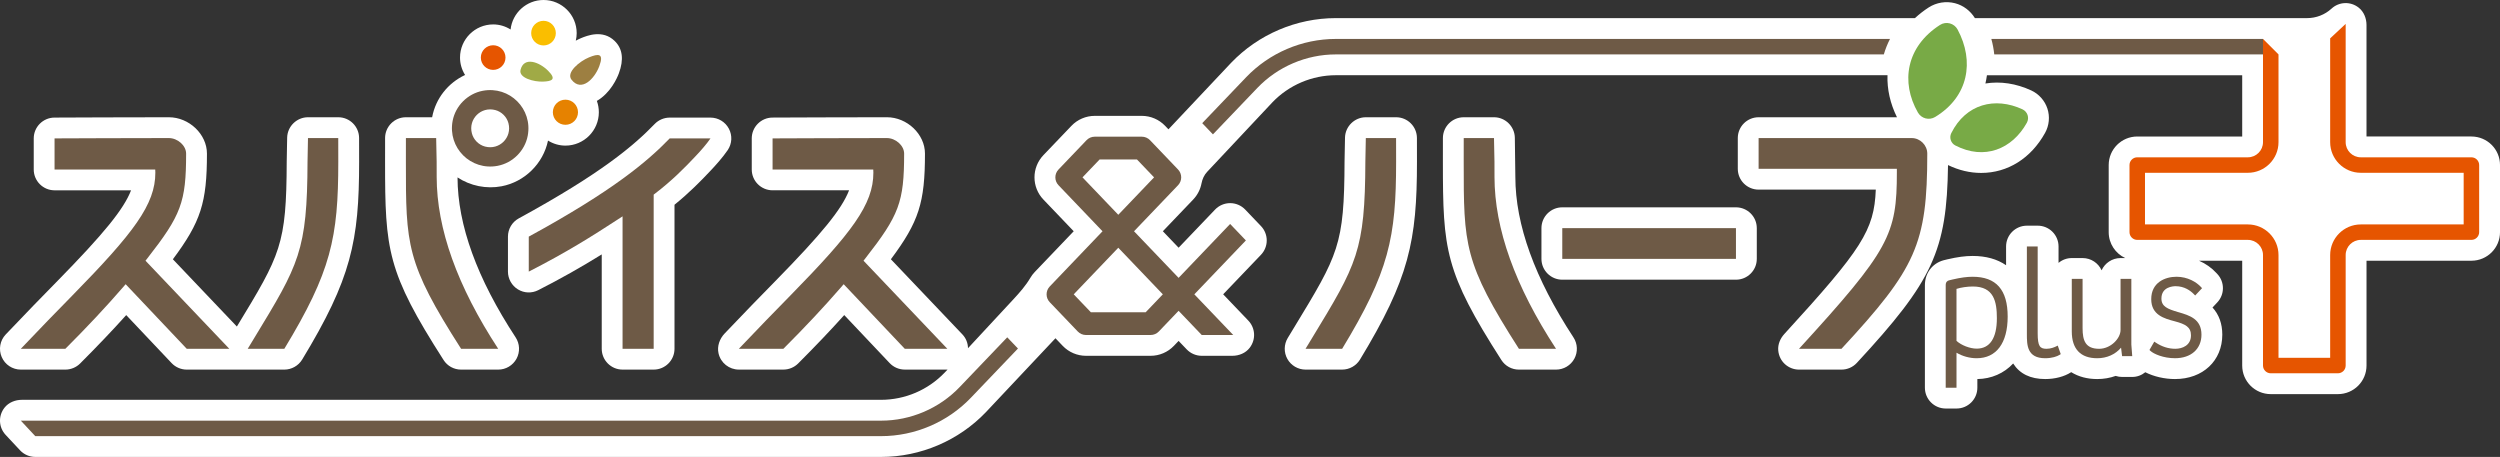 <svg width="569" height="104" viewBox="0 0 569 104" fill="none" xmlns="http://www.w3.org/2000/svg">
<rect x="0" y="0" width="569" height="104" fill="#333333" stroke="none"/>
<g clip-path="url(#clip0_4400_12246)">
<path d="M81.73 31.418C81.727 28.809 79.601 26.686 76.989 26.686H70.1C67.535 26.686 65.408 28.771 65.358 31.333L65.257 36.752C65.186 55.705 63.899 57.89 53.912 74.319L39.346 59.011C45.719 50.466 47.102 46.116 47.102 34.962C47.102 30.554 43.047 26.686 38.424 26.686C30.188 26.686 15.839 26.746 12.398 26.763C9.796 26.774 7.678 28.899 7.678 31.5V38.578C7.678 41.19 9.806 43.316 12.419 43.316H29.83C28.165 47.619 23.65 53.158 13.095 63.929C9.675 67.419 5.799 71.373 1.296 76.129C-0.007 77.506 -0.364 79.519 0.388 81.259C1.136 82.999 2.844 84.123 4.741 84.123H14.877C16.126 84.123 17.348 83.616 18.231 82.734C22.138 78.828 25.573 75.221 28.727 71.716L39.06 82.641C39.951 83.584 41.206 84.123 42.505 84.123H64.713C66.36 84.123 67.914 83.249 68.768 81.844C79.947 63.423 81.737 54.866 81.737 36.841L81.728 31.419L81.73 31.418Z" fill="white"/>
<path d="M115.609 53.857V61.819C115.609 63.457 116.478 65.004 117.876 65.861C119.291 66.728 121.022 66.793 122.508 66.038C127.684 63.394 132.17 60.868 136.955 57.902V79.383C136.955 81.997 139.081 84.121 141.696 84.121H148.776C151.391 84.121 153.517 81.997 153.517 79.383V46.6C156.92 43.841 159.521 41.19 161.821 38.741C162.736 37.776 164.448 35.899 165.627 34.164C166.616 32.709 166.717 30.839 165.891 29.285C165.065 27.732 163.461 26.766 161.702 26.766H152.421C151.144 26.766 149.902 27.293 149.013 28.211C144.335 33.05 136.998 39.385 118.078 49.699C116.554 50.529 115.609 52.124 115.609 53.857Z" fill="white"/>
<path d="M395.105 47.187H355.574C352.961 47.187 350.833 49.311 350.833 51.925V58.921C350.833 61.533 352.961 63.659 355.574 63.659H395.105C397.72 63.659 399.846 61.533 399.846 58.921V51.925C399.846 49.311 397.72 47.187 395.105 47.187Z" fill="white"/>
<path d="M344.893 40.257L344.777 31.33C344.724 28.77 342.599 26.686 340.037 26.686H333.148C330.534 26.686 328.406 28.809 328.405 31.421V33.64C328.403 35.297 328.401 36.79 328.403 36.855C328.403 56.909 328.849 61.854 341.712 81.939C342.588 83.306 344.08 84.123 345.707 84.123H354.152C355.896 84.123 357.495 83.17 358.323 81.639C359.152 80.108 359.074 78.248 358.119 76.792C349.31 63.342 344.902 51.164 344.893 40.257Z" fill="white"/>
<path d="M100.953 81.939C101.828 83.306 103.321 84.123 104.946 84.123H113.393C115.137 84.123 116.734 83.17 117.564 81.639C118.391 80.106 118.313 78.246 117.36 76.791C108.572 63.375 104.163 51.237 104.132 40.378C107.052 42.315 110.713 43.054 114.164 42.394C119.423 41.392 123.642 37.226 124.728 31.996C125.934 32.746 127.292 33.141 128.695 33.141C132.886 33.141 136.297 29.732 136.297 25.545C136.297 24.658 136.146 23.793 135.844 22.968C138.989 21.143 140.463 17.735 140.849 16.706C142.029 13.559 141.707 11.071 139.889 9.313C137.151 6.665 133.595 8.128 132.247 8.678C131.879 8.829 131.471 9.028 131.05 9.257C131.184 8.69 131.254 8.115 131.254 7.538C131.254 3.381 127.867 -0.002 123.706 -0.002C119.831 -0.002 116.62 2.945 116.209 6.713C115.003 5.957 113.65 5.558 112.248 5.558C108.087 5.558 104.701 8.942 104.701 13.1C104.701 14.502 105.095 15.862 105.85 17.065C101.946 18.895 99.168 22.428 98.369 26.608C98.364 26.633 98.359 26.658 98.356 26.685H92.387C89.775 26.685 87.647 28.808 87.646 31.419V33.638C87.642 35.295 87.641 36.788 87.642 36.853C87.642 56.907 88.09 61.852 100.954 81.937" fill="white"/>
<path d="M317.752 26.686H310.865C308.302 26.686 306.175 28.771 306.123 31.331L306.019 36.754C305.949 55.776 304.654 57.905 294.564 74.498L293.09 76.927C292.206 78.391 292.176 80.222 293.013 81.707C293.851 83.196 295.435 84.121 297.144 84.121H305.476C307.123 84.121 308.675 83.248 309.53 81.843C320.711 63.423 322.502 54.864 322.502 36.84L322.493 31.418C322.49 28.808 320.364 26.686 317.752 26.686Z" fill="white"/>
<path d="M562.497 31.066H538.616V5.694C538.616 4.181 538.021 2.671 536.832 1.735C534.929 0.239 532.321 0.411 530.642 1.974C529.128 3.357 527.153 4.123 525.102 4.123H449.486C448.462 2.459 446.849 1.221 444.952 0.732C442.92 0.207 440.738 0.557 438.971 1.694C437.837 2.423 436.8 3.241 435.842 4.123H304.029C295.065 4.123 286.376 7.837 280.189 14.309L265.94 29.434L265.177 28.637C263.794 27.189 261.877 26.37 259.875 26.37H249.166C247.165 26.37 245.233 27.197 243.863 28.637L237.489 35.303C234.77 38.144 234.77 42.592 237.488 45.427L244.377 52.632L235.494 61.924C235.108 62.326 234.785 62.764 234.514 63.223C233.461 65.016 232.073 66.588 230.658 68.113L220.315 79.254C220.3 78.086 219.86 76.974 219.048 76.117L202.767 59.007C209.14 50.463 210.523 46.113 210.523 34.959C210.523 30.551 206.469 26.683 201.845 26.683C193.609 26.683 179.262 26.743 175.821 26.759C173.217 26.771 171.099 28.895 171.099 31.497V38.575C171.099 41.191 173.222 43.312 175.841 43.312H193.251C191.586 47.616 187.072 53.154 176.516 63.925C173.144 67.364 169.333 71.255 164.913 75.918C163.782 77.111 163.174 78.795 163.532 80.399C164.028 82.618 165.972 84.118 168.162 84.118H178.3C179.554 84.118 180.768 83.614 181.654 82.729C185.561 78.823 188.995 75.216 192.15 71.711L202.483 82.636C203.377 83.582 204.623 84.118 205.925 84.118H215.666L214.983 84.829C211.202 88.769 205.974 90.998 200.51 90.998H4.987C3.473 90.998 1.963 91.596 1.028 92.786C-0.464 94.689 -0.289 97.292 1.275 98.969L4.566 102.492C5.461 103.451 6.716 103.997 8.03 103.997H200.55C209.513 103.997 218.202 100.285 224.39 93.81L240.221 76.987L241.871 78.714C243.256 80.162 245.171 80.981 247.176 80.981H261.875C263.878 80.981 265.794 80.162 267.177 78.715L268.252 77.592L270.091 79.516C270.985 80.45 272.223 80.981 273.517 80.981H280.472C281.993 80.981 283.504 80.368 284.429 79.161C285.907 77.234 285.706 74.631 284.118 72.97L278.394 66.984L286.993 57.995C288.748 56.157 288.748 53.282 286.993 51.449L283.41 47.699C282.521 46.769 281.272 46.232 279.982 46.232C278.691 46.232 277.443 46.767 276.552 47.699L268.252 56.379L264.668 52.632L271.553 45.432C272.568 44.373 273.204 43.089 273.461 41.746C273.648 40.764 274.059 39.841 274.744 39.112L289.597 23.291C293.347 19.37 298.611 17.12 304.034 17.12H429.595C429.478 20.298 430.215 23.579 431.751 26.686H400.264C397.645 26.686 395.522 28.808 395.522 31.424V38.42C395.522 41.037 397.645 43.158 400.264 43.158H426.931C426.555 52.413 423.82 56.661 406.106 76.026C405.183 77.035 404.61 78.382 404.727 79.745C404.945 82.315 407.06 84.123 409.458 84.123H419.127C420.445 84.123 421.71 83.571 422.606 82.605C439.882 63.955 443.117 57.058 443.368 37.57C445.832 38.759 448.37 39.36 450.922 39.36C456.945 39.358 462.247 36.038 465.46 30.246C466.393 28.562 466.589 26.552 465.994 24.728C465.4 22.903 464.057 21.39 462.305 20.58C458.869 18.992 455.284 18.454 451.879 19.002C452.031 18.387 452.139 17.756 452.225 17.123H510.325V31.068H486.444C482.852 31.068 479.939 33.978 479.939 37.567V52.843C479.939 55.448 481.482 57.7 483.702 58.735H482.644C480.724 58.735 479.069 59.879 478.324 61.521C477.578 59.879 475.923 58.735 474.004 58.735H471.546C470.423 58.735 469.367 59.126 468.524 59.834V56.1C468.524 53.484 466.402 51.363 463.783 51.363H461.325C458.707 51.363 456.584 53.484 456.584 56.1V60.366C454.547 58.964 451.992 58.255 448.973 58.255C447.278 58.255 445.547 58.487 443.19 59.032C442.897 59.097 442.595 59.168 442.303 59.251C439.756 59.973 438.107 62.195 438.107 64.915V88.242C438.107 90.859 440.23 92.98 442.849 92.98H445.305C447.923 92.98 450.046 90.859 450.046 88.242V86.272C453.216 86.236 456.138 84.964 458.196 82.727C459.678 85.08 462.131 86.272 465.499 86.272C467.712 86.272 469.845 85.713 471.352 84.737L471.407 84.703C473.078 85.743 475.07 86.272 477.331 86.272C478.8 86.272 480.21 86.03 481.521 85.559C481.996 85.715 482.488 85.793 482.996 85.793H485.303C486.377 85.793 487.419 85.413 488.27 84.721C490.22 85.71 492.664 86.272 495.031 86.272C501.369 86.272 505.796 82.118 505.796 76.167C505.796 73.684 505.046 71.608 503.565 69.987L504.656 68.827C506.358 67.019 506.368 64.204 504.68 62.383L504.462 62.149C503.384 60.966 502.025 60.01 500.496 59.34H510.325V83.205C510.325 86.794 513.237 89.702 516.828 89.702H532.115C535.707 89.702 538.619 86.792 538.619 83.203V59.34H562.501C566.093 59.34 569.003 56.43 569.003 52.843V37.566C569.003 33.976 566.091 31.068 562.501 31.068L562.497 31.066Z" fill="white"/>
<path d="M448.968 62.991C447.671 62.991 446.29 63.177 444.392 63.614C444.134 63.674 443.863 63.73 443.588 63.808C443.2 63.917 442.842 64.171 442.842 64.913V88.242H445.3V80.276C446.653 81.082 448.29 81.534 449.893 81.534C454.376 81.534 456.947 78.079 456.947 72.057C456.947 65.957 454.336 62.991 448.97 62.991H448.968ZM449.892 79.35C448.361 79.35 446.379 78.581 445.298 77.579V65.75C446.336 65.417 447.767 65.207 449.036 65.207C453.827 65.207 454.487 68.68 454.487 72.432C454.487 76.957 452.898 79.35 449.892 79.35Z" fill="#6E5A46"/>
<path d="M467.965 78.843C467.639 79.005 466.775 79.385 465.801 79.385C464.307 79.385 463.776 78.851 463.776 75.855V56.099H461.318V76.026C461.318 78.478 461.318 81.533 465.494 81.533C467.028 81.533 468.196 81.13 468.78 80.754L469.025 80.595L468.343 78.654L467.967 78.843H467.965Z" fill="#6E5A46"/>
<path d="M485.096 63.47H482.638V75.103C482.638 77.03 480.392 79.385 477.769 79.385C474.638 79.385 473.996 77.509 473.996 74.692V63.47H471.538V75.446C471.538 79.428 473.538 81.534 477.323 81.534C479.517 81.534 481.447 80.669 482.754 79.128L482.988 81.055H485.295L485.094 78.424V63.47H485.096Z" fill="#6E5A46"/>
<path d="M495.892 71.078L495.681 71.015C493.355 70.325 491.94 69.774 491.94 67.949C491.94 65.273 494.625 65.139 495.164 65.139C497.152 65.139 498.537 66.138 499.35 66.976L499.622 67.256L501.187 65.591L500.955 65.336C499.92 64.202 497.91 62.989 495.371 62.989C492.719 62.989 489.621 64.323 489.621 68.085C489.621 71.716 492.605 72.501 495.001 73.133C497.431 73.777 498.665 74.45 498.665 76.332C498.665 78.585 496.743 79.383 495.098 79.383C493.545 79.383 492.048 78.909 490.646 77.975L490.316 77.754L489.217 79.653L489.431 79.856C490.169 80.552 492.393 81.531 495.03 81.531C498.69 81.531 501.053 79.423 501.053 76.162C501.053 72.592 498.312 71.787 495.895 71.074L495.892 71.078Z" fill="#6E5A46"/>
<path d="M261.87 76.248C262.578 76.248 263.255 75.958 263.746 75.448L268.248 70.738L273.516 76.248H280.687L271.832 66.99L283.562 54.724L279.977 50.973L268.248 63.241L258.105 52.636L268.124 42.157C269.081 41.157 269.081 39.581 268.124 38.58L261.749 31.91C261.26 31.398 260.583 31.109 259.873 31.109H249.167C248.458 31.109 247.782 31.399 247.293 31.91L240.916 38.58C239.959 39.581 239.959 41.157 240.916 42.157L250.934 52.636L238.921 65.202C237.964 66.203 237.964 67.778 238.921 68.779L245.297 75.448C245.787 75.96 246.463 76.248 247.171 76.248H261.87ZM246.375 40.368L250.276 36.288H258.766L262.666 40.368L254.522 48.885L246.377 40.368H246.375ZM248.281 71.068L244.38 66.99L254.52 56.384L264.66 66.99L260.759 71.068H248.278H248.281Z" fill="#6E5A46"/>
<path d="M42.504 79.385L28.598 64.686L28.047 65.321C24.109 69.866 19.918 74.342 14.875 79.385H4.738C9.214 74.657 13.072 70.722 16.506 67.215C30.509 52.927 35.356 46.496 35.356 39.312L35.331 38.578H12.417V31.499C15.856 31.484 30.192 31.423 38.421 31.423C40.444 31.423 42.36 33.143 42.36 34.961C42.36 46.038 41.212 48.985 33.52 58.822L33.117 59.339L52.189 79.383H42.506L42.504 79.385Z" fill="#6E5A46"/>
<path d="M113.272 37.741C107.148 38.911 101.852 33.618 103.021 27.498C103.675 24.078 106.436 21.321 109.859 20.666C115.984 19.498 121.279 24.789 120.108 30.907C119.455 34.328 116.693 37.087 113.27 37.739L113.272 37.741ZM112.736 25.051C109.459 24.183 106.539 27.099 107.408 30.374C107.789 31.812 108.954 32.975 110.393 33.356C113.67 34.225 116.589 31.306 115.72 28.032C115.339 26.594 114.174 25.43 112.735 25.049L112.736 25.051Z" fill="#6E5A46"/>
<path d="M205.927 79.385L192.021 64.686L191.47 65.321C187.532 69.866 183.341 74.342 178.297 79.385H168.161C172.637 74.657 176.495 70.722 179.929 67.215C193.931 52.927 198.779 46.496 198.779 39.312L198.754 38.578H175.838V31.499C179.278 31.484 193.613 31.423 201.842 31.423C203.865 31.423 205.781 33.143 205.781 34.961C205.781 46.038 204.633 48.985 196.941 58.822L196.538 59.339L215.61 79.383L205.927 79.385Z" fill="#6E5A46"/>
<path d="M141.694 79.385V49.238L140.518 50.004C134.845 53.701 129.019 57.391 120.347 61.819V53.857C139.672 43.322 147.452 36.641 152.422 31.504H161.703C160.865 32.738 159.499 34.306 158.386 35.472C155.839 38.188 152.953 41.105 149.076 44.068L148.777 44.295V79.383H141.696L141.694 79.385Z" fill="#6E5A46"/>
<path d="M56.38 79.385L57.852 76.959C68.078 60.141 69.919 57.11 69.994 36.77L70.096 31.424H76.986L76.994 36.846C76.994 54.069 75.375 61.815 64.712 79.385H56.38Z" fill="#6E5A46"/>
<path d="M440.437 26.625C448.035 22.028 449.438 13.955 445.55 6.723C444.769 5.27 442.925 4.786 441.535 5.679C433.832 10.629 432.56 18.699 436.512 25.603C437.306 26.988 439.069 27.452 440.437 26.625Z" fill="#78AA46"/>
<path d="M445.016 33.1C451.64 36.538 457.982 33.936 461.307 27.946C461.934 26.817 461.477 25.42 460.305 24.877C454.084 21.997 447.427 23.632 444.107 30.312C443.605 31.322 444.016 32.579 445.016 33.098V33.1Z" fill="#78AA46"/>
<path d="M395.103 58.919V51.925H355.574V58.919H395.103Z" fill="#6E5A46"/>
<path d="M409.45 79.385C430.064 56.856 431.727 53.39 431.727 39.178L431.724 38.421H400.259V31.424H435.109C437.028 31.424 438.648 33.045 438.648 34.962C438.648 55.55 436.079 61.079 419.12 79.385H409.45Z" fill="#6E5A46"/>
<path d="M345.705 79.385C333.139 59.765 333.141 55.746 333.141 36.846C333.141 36.691 333.144 33.643 333.144 31.424H340.033L340.141 36.777L340.147 40.265C340.157 52.067 344.825 65.107 354.15 79.385H345.705Z" fill="#6E5A46"/>
<path d="M104.945 79.385C92.379 59.765 92.381 55.746 92.381 36.846C92.381 36.691 92.384 33.643 92.384 31.424H99.273L99.381 36.777L99.388 40.265C99.398 52.067 104.065 65.107 113.39 79.385H104.945Z" fill="#6E5A46"/>
<path d="M297.141 79.385L298.616 76.956C308.84 60.139 310.682 57.108 310.757 36.77L310.86 31.424H317.747L317.756 36.846C317.756 54.069 316.139 61.816 305.472 79.385H297.14H297.141Z" fill="#6E5A46"/>
<path d="M229.247 76.772L218.411 88.106C213.774 92.957 207.263 95.741 200.548 95.741H4.738L8.029 99.264H200.547C208.219 99.264 215.658 96.086 220.96 90.543L231.687 79.325L229.247 76.775V76.772Z" fill="#6E5A46"/>
<path d="M304.029 8.862C296.356 8.862 288.916 12.041 283.616 17.584L273.627 28.032L276.065 30.582L286.165 20.02C290.803 15.169 297.314 12.385 304.029 12.385H428.759C429.112 11.176 429.58 9.999 430.164 8.862H304.028H304.029Z" fill="#6E5A46"/>
<path d="M453.229 8.862C453.55 10.04 453.772 11.215 453.894 12.385H515.059V8.862H453.229Z" fill="#6E5A46"/>
<path d="M128.692 28.405C130.272 28.405 131.554 27.124 131.554 25.545C131.554 23.965 130.272 22.685 128.692 22.685C127.111 22.685 125.829 23.965 125.829 25.545C125.829 27.124 127.111 28.405 128.692 28.405Z" fill="#E68200"/>
<path d="M123.702 10.344C125.251 10.344 126.508 9.088 126.508 7.54C126.508 5.991 125.251 4.736 123.702 4.736C122.152 4.736 120.896 5.991 120.896 7.54C120.896 9.088 122.152 10.344 123.702 10.344Z" fill="#FABE00"/>
<path d="M112.244 15.907C113.793 15.907 115.05 14.652 115.05 13.103C115.05 11.554 113.793 10.299 112.244 10.299C110.694 10.299 109.438 11.554 109.438 13.103C109.438 14.652 110.694 15.907 112.244 15.907Z" fill="#E65500"/>
<path d="M130.079 18.144C128.778 16.484 131.939 13.928 134.049 13.06C136.158 12.192 137.523 12.067 136.407 15.043C135.291 18.02 132.312 20.994 130.079 18.144Z" fill="#9D7F41"/>
<path d="M118.47 15.92C118.028 17.745 121.534 18.651 123.564 18.576C125.594 18.502 126.747 18.099 124.743 16.099C122.74 14.099 119.228 12.785 118.47 15.92Z" fill="#A0AA46"/>
<path d="M562.494 35.804H537.319C535.418 35.804 533.873 34.258 533.873 32.359V5.442L530.345 8.73V32.359C530.345 36.202 533.473 39.327 537.319 39.327H560.731V51.08H537.319C533.473 51.08 530.345 54.205 530.345 58.046V81.442H518.587V58.046C518.587 54.205 515.457 51.08 511.612 51.08H488.2V39.327H511.612C515.457 39.327 518.587 36.202 518.587 32.359V12.384L515.059 8.861V32.357C515.059 34.256 513.514 35.803 511.612 35.803H486.438C485.467 35.803 484.674 36.593 484.674 37.564V52.838C484.674 53.809 485.465 54.599 486.438 54.599H511.612C513.512 54.599 515.059 56.144 515.059 58.043V83.2C515.059 84.171 515.851 84.961 516.822 84.961H532.108C533.08 84.961 533.873 84.171 533.873 83.2V58.043C533.873 56.144 535.418 54.599 537.319 54.599H562.494C563.466 54.599 564.257 53.809 564.257 52.838V37.564C564.257 36.593 563.466 35.803 562.494 35.803V35.804Z" fill="#E65500"/>
</g>
<defs>
<clipPath id="clip0_4400_12246">
<rect width="569" height="104" fill="white"/>
</clipPath>
</defs>
</svg>
